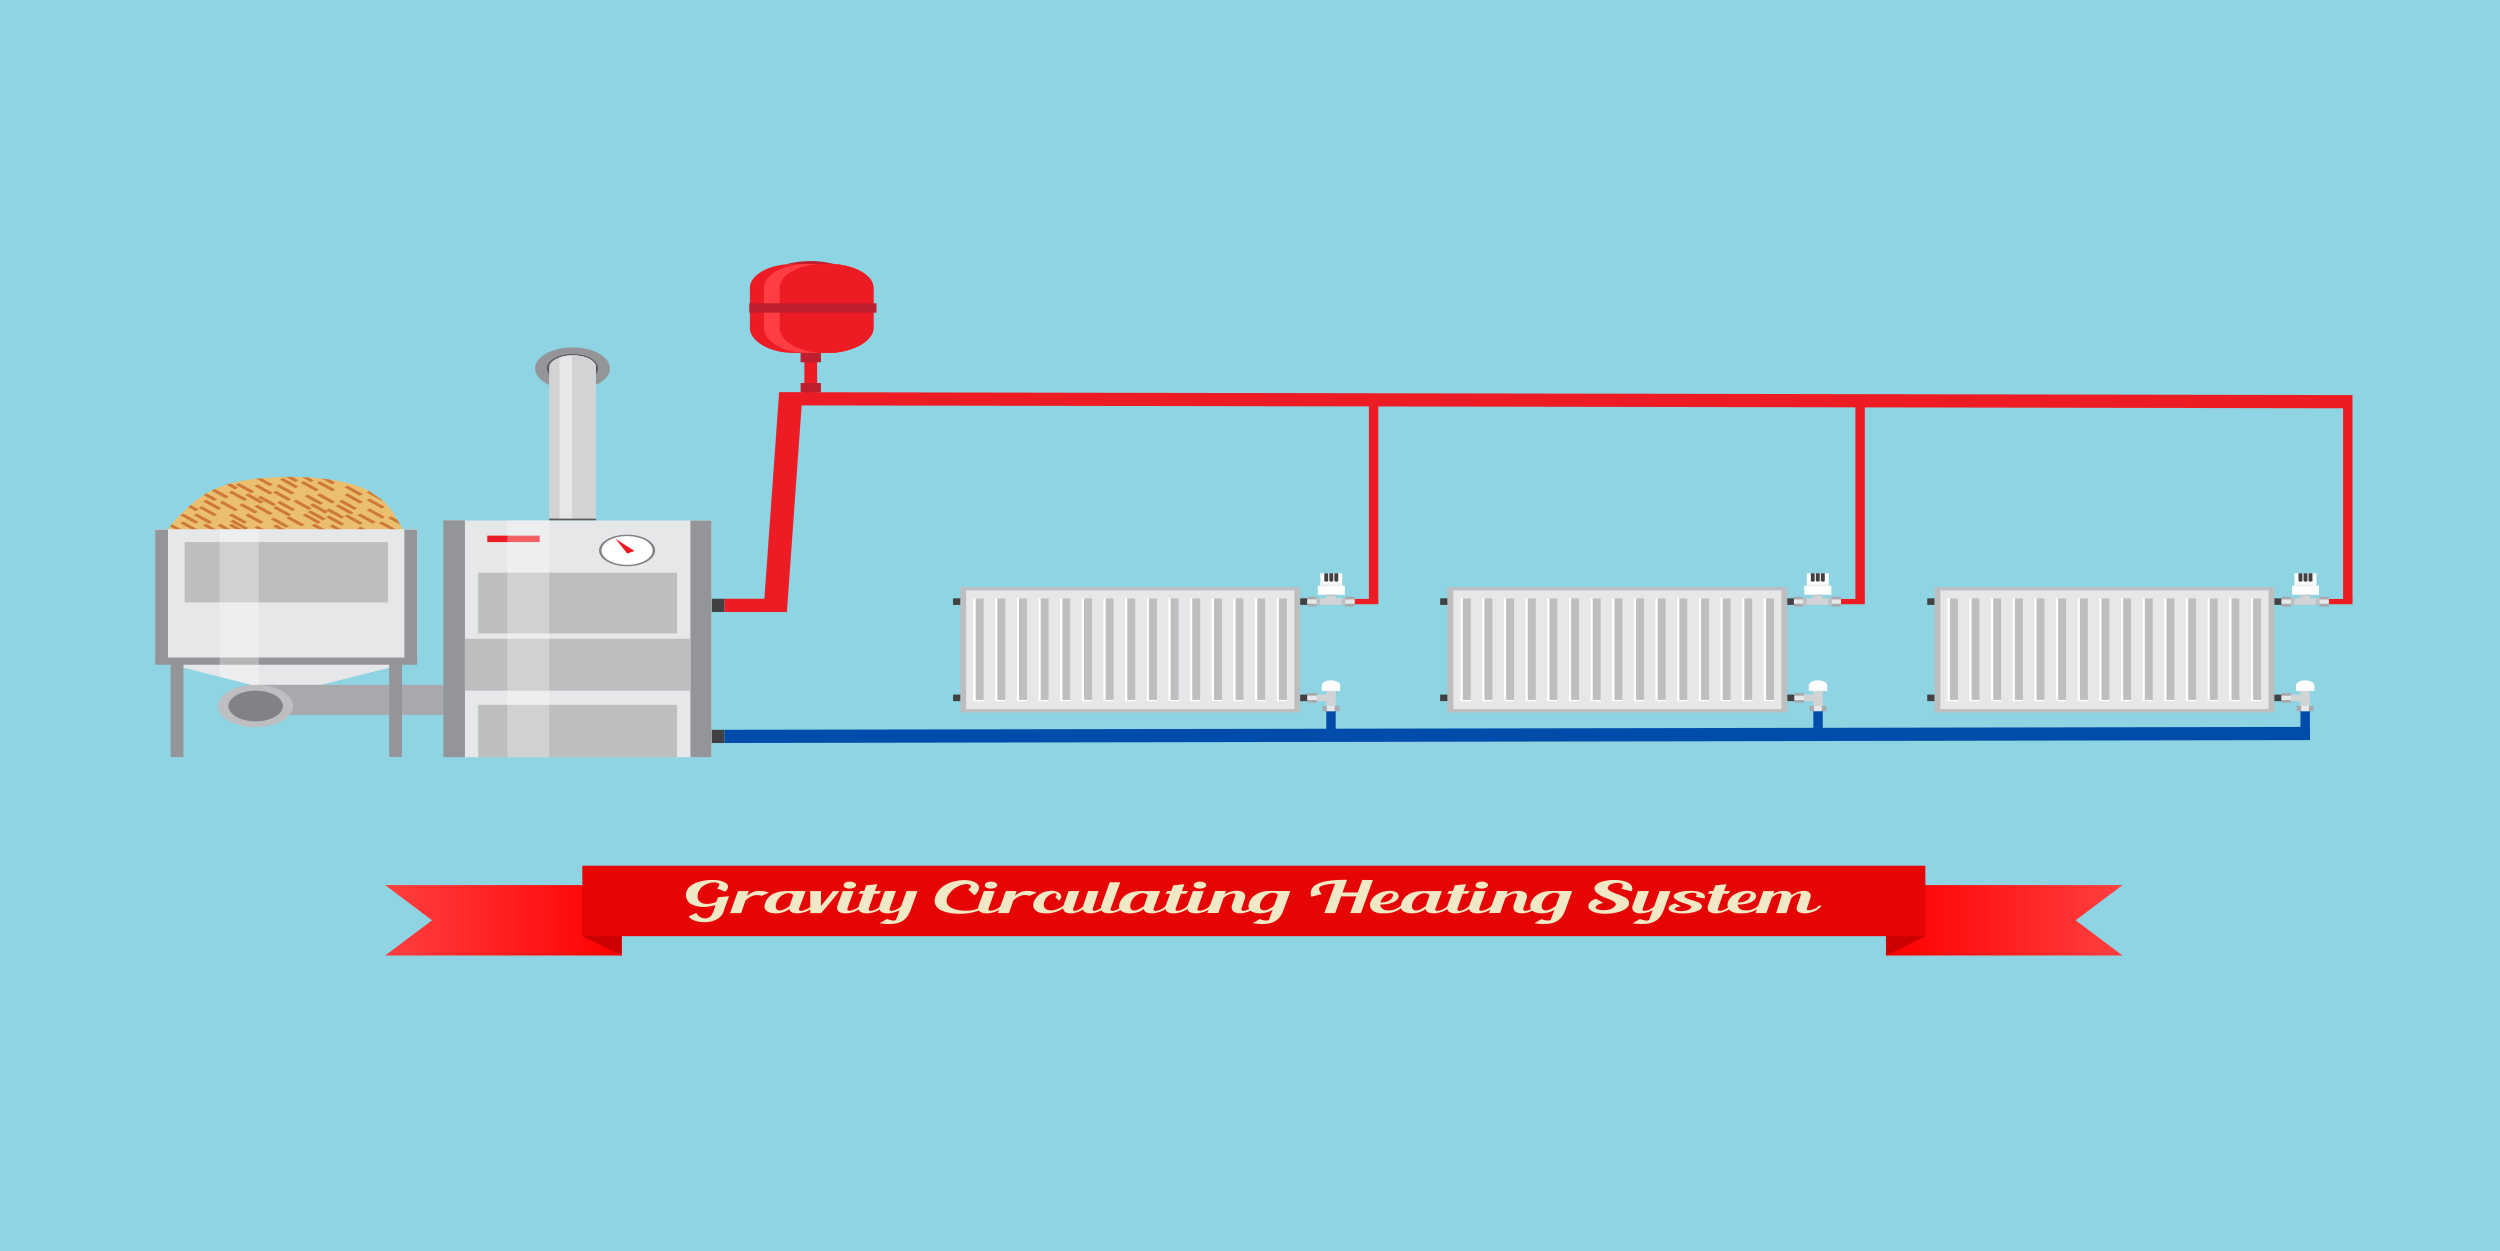 <?xml version="1.0" encoding="UTF-8"?> <svg xmlns="http://www.w3.org/2000/svg" xmlns:xlink="http://www.w3.org/1999/xlink" viewBox="0 0 999 500.07"><defs><style>.cls-1{isolation:isolate;}.cls-2{fill:#8fd4e3;}.cls-3{fill:#414042;}.cls-4{fill:#ebbf70;}.cls-5{fill:#ce7938;}.cls-6{fill:#e6e7e8;}.cls-7{fill:#a7a9ac;}.cls-8{fill:#bcbec0;}.cls-9{fill:#808285;}.cls-10{fill:#939598;}.cls-11{fill:#58595b;}.cls-12{fill:#d1d3d4;}.cls-13,.cls-16{fill:#fff;}.cls-14{fill:#ed1c24;}.cls-15,.cls-16{mix-blend-mode:screen;opacity:0.3;}.cls-17{fill:#004caa;}.cls-18{fill:#be1e2d;}.cls-19{fill:#ff3d44;}.cls-20{fill:url(#linear-gradient);}.cls-21{fill:#cc0202;}.cls-22{fill:url(#linear-gradient-2);}.cls-23{fill:#e50505;}.cls-24{fill:#f1e9c6;}</style><linearGradient id="linear-gradient" x1="753.63" y1="367.75" x2="848.16" y2="367.75" gradientUnits="userSpaceOnUse"><stop offset="0.02" stop-color="red"></stop><stop offset="1" stop-color="#ff4040"></stop></linearGradient><linearGradient id="linear-gradient-2" x1="1771.57" y1="367.75" x2="1866.11" y2="367.75" gradientTransform="matrix(-1, 0, 0, 1, 2020, 0)" xlink:href="#linear-gradient"></linearGradient></defs><g class="cls-1"><g id="Layer_1" data-name="Layer 1"><rect class="cls-2" width="999" height="500.07"></rect><rect class="cls-3" x="284.27" y="239.3" width="5.28" height="5.19" transform="translate(528.81 -45.01) rotate(90)"></rect><rect class="cls-3" x="284.24" y="291.67" width="5.28" height="5.19" transform="translate(-7.39 581.15) rotate(-90)"></rect><path class="cls-4" d="M116.53,221l45.07-7.55c.32-.06-.64-1.93-1.65-3.76l-1.16-2-.88-1.5a25.09,25.09,0,0,0-5-6.18,26.44,26.44,0,0,0-5.45-3.8,32.92,32.92,0,0,0-7-2.76,70.14,70.14,0,0,0-8.7-1.82c-1.09-.16-2.18-.3-3.28-.42-1.69-.18-3.4-.33-5.12-.42-.92-.06-1.84-.1-2.75-.13h0c-1.26,0-2.53-.07-3.8-.07h-2.5c-3,0-5.91.18-8.8.39l-1,.09c-.71.06-1.43.13-2.14.21a66.17,66.17,0,0,0-10.25,1.91c-.55.15-1.1.31-1.64.48a40,40,0,0,0-4.59,1.72l-.16.07q-.61.27-1.2.57-1,.51-2,1.08c-.41.24-.81.48-1.2.73a42.08,42.08,0,0,0-5.13,3.95c-.33.28-.64.57-1,.86l-1.08,1a49.63,49.63,0,0,0-5.44,5.78,11.21,11.21,0,0,0-.71,1,13,13,0,0,0-1.56,3C64.89,218,116.53,221,116.53,221Z"></path><polygon class="cls-5" points="130.25 206.67 136.4 210.06 137.63 209.35 131.48 205.96 130.25 206.67"></polygon><polygon class="cls-5" points="126.55 197.84 132.71 201.23 133.94 200.52 127.78 197.13 126.55 197.84"></polygon><polygon class="cls-5" points="110.67 200.88 116.82 204.26 118.06 203.56 111.9 200.17 110.67 200.88"></polygon><polygon class="cls-5" points="97.95 205.91 104.1 209.29 105.33 208.58 99.18 205.2 97.95 205.91"></polygon><polygon class="cls-5" points="101.64 202.43 107.79 205.81 109.03 205.11 102.87 201.72 101.64 202.43"></polygon><polygon class="cls-5" points="87.73 200.88 93.89 204.26 95.12 203.56 88.96 200.17 87.73 200.88"></polygon><polygon class="cls-5" points="79.37 202.92 85.52 206.31 86.75 205.6 80.6 202.22 79.37 202.92"></polygon><polygon class="cls-5" points="77.4 205.91 83.56 209.29 84.79 208.58 78.63 205.2 77.4 205.91"></polygon><polygon class="cls-5" points="114.36 207.02 120.52 210.4 121.75 209.69 115.59 206.31 114.36 207.02"></polygon><polygon class="cls-5" points="142.76 205.91 148.92 209.29 150.15 208.58 144 205.2 142.76 205.91"></polygon><polygon class="cls-5" points="146.46 203.86 152.61 207.24 153.84 206.54 147.69 203.15 146.46 203.86"></polygon><polygon class="cls-5" points="137.63 197.84 143.78 201.23 145.01 200.52 138.86 197.13 137.63 197.84"></polygon><polygon class="cls-5" points="110.35 194.24 116.5 197.63 117.73 196.92 111.58 193.53 110.35 194.24"></polygon><polygon class="cls-5" points="94.25 193.75 100.41 197.13 101.64 196.42 95.49 193.04 94.25 193.75"></polygon><polygon class="cls-5" points="120.07 192.95 126.23 196.34 127.46 195.63 121.31 192.25 120.07 192.95"></polygon><polygon class="cls-5" points="120.86 205.91 127.01 209.29 128.24 208.58 122.09 205.2 120.86 205.91"></polygon><polygon class="cls-5" points="124.55 210 130.7 213.38 131.93 212.68 125.78 209.29 124.55 210"></polygon><polygon class="cls-5" points="109.03 210.29 115.18 213.68 116.41 212.97 110.26 209.58 109.03 210.29"></polygon><polygon class="cls-5" points="91.43 210 97.58 213.38 98.81 212.68 92.66 209.29 91.43 210"></polygon><polygon class="cls-5" points="101.64 210.76 107.79 214.15 109.03 213.44 102.87 210.06 101.64 210.76"></polygon><polygon class="cls-5" points="86.87 210 93.02 213.38 94.25 212.68 88.1 209.29 86.87 210"></polygon><polygon class="cls-5" points="95.58 201.81 101.73 205.2 102.97 204.49 96.81 201.1 95.58 201.81"></polygon><polygon class="cls-5" points="131.69 210.29 137.84 213.68 139.07 212.97 132.92 209.58 131.69 210.29"></polygon><path class="cls-5" d="M155,207l4.92,2.7-1.16-2-2.52-1.39Z"></path><polygon class="cls-5" points="147.44 196.22 146.46 196.78 152.61 200.17 152.88 200.01 147.44 196.22"></polygon><path class="cls-5" d="M128.5,191.22l4.21,2.32,1.23-.71-2.16-1.19C130.69,191.48,129.6,191.34,128.5,191.22Z"></path><path class="cls-5" d="M120.63,190.67l3.58,2,1.23-.71-2.06-1.13C122.46,190.74,121.54,190.7,120.63,190.67Z"></path><path class="cls-5" d="M114.32,190.61l3.7,2,1.22-.71-2.42-1.33h-2.5Z"></path><path class="cls-5" d="M90.46,193.69l3.43,1.89,1.23-.71-3-1.66C91.55,193.36,91,193.52,90.46,193.69Z"></path><path class="cls-5" d="M81.33,197.86l4.19,2.31,1.24-.71-4.23-2.33C82.12,197.37,81.72,197.61,81.33,197.86Z"></path><path class="cls-5" d="M68,210.46l4.55,2.5,1.23-.71-5.07-2.78A11.21,11.21,0,0,0,68,210.46Z"></path><polygon class="cls-5" points="122.86 204.62 129.01 208.01 130.25 207.3 124.09 203.91 122.86 204.62"></polygon><polygon class="cls-5" points="133.94 202.19 140.09 205.58 141.32 204.87 135.17 201.49 133.94 202.19"></polygon><polygon class="cls-5" points="91.89 208.33 98.04 211.72 99.27 211.01 93.12 207.63 91.89 208.33"></polygon><polygon class="cls-5" points="109.03 202.92 115.18 206.31 116.41 205.6 110.26 202.22 109.03 202.92"></polygon><polygon class="cls-5" points="97.95 197.84 104.1 201.23 105.33 200.52 99.18 197.13 97.95 197.84"></polygon><polygon class="cls-5" points="123.77 201.81 129.92 205.2 131.15 204.49 125 201.1 123.77 201.81"></polygon><polygon class="cls-5" points="81.1 210 87.25 213.38 88.48 212.68 82.33 209.29 81.1 210"></polygon><polygon class="cls-5" points="71.98 209.06 78.14 212.45 79.37 211.74 73.22 208.36 71.98 209.06"></polygon><polygon class="cls-5" points="142.76 211.11 148.92 214.5 150.15 213.79 144 210.4 142.76 211.11"></polygon><polygon class="cls-5" points="151.34 209.06 157.5 212.45 158.73 211.74 152.57 208.36 151.34 209.06"></polygon><polygon class="cls-5" points="130.25 203.86 136.4 207.24 137.63 206.54 131.48 203.15 130.25 203.86"></polygon><polygon class="cls-5" points="117.16 200.38 123.32 203.77 124.55 203.06 118.39 199.67 117.16 200.38"></polygon><polygon class="cls-5" points="102.97 198.83 109.12 202.22 110.35 201.51 104.2 198.12 102.97 198.83"></polygon><polygon class="cls-5" points="101.64 194.24 107.79 197.63 109.03 196.92 102.87 193.53 101.64 194.24"></polygon><polygon class="cls-5" points="91.43 196.78 97.58 200.17 98.81 199.46 92.66 196.08 91.43 196.78"></polygon><polygon class="cls-5" points="81.1 200.38 87.25 203.77 88.48 203.06 82.33 199.67 81.1 200.38"></polygon><polygon class="cls-5" points="91.43 205.91 97.58 209.29 98.81 208.58 92.66 205.2 91.43 205.91"></polygon><polygon class="cls-5" points="71.98 205.91 78.14 209.29 79.37 208.58 73.22 205.2 71.98 205.91"></polygon><polygon class="cls-5" points="126.55 192.95 132.71 196.34 133.94 195.63 127.78 192.25 126.55 192.95"></polygon><polygon class="cls-5" points="137.63 194.74 143.78 198.12 145.01 197.41 138.86 194.03 137.63 194.74"></polygon><polygon class="cls-5" points="146.46 199.89 152.61 203.27 153.84 202.56 147.69 199.18 146.46 199.89"></polygon><polygon class="cls-5" points="135.38 200.38 141.53 203.77 142.76 203.06 136.61 199.67 135.38 200.38"></polygon><polygon class="cls-5" points="137.63 206.29 143.78 209.67 145.01 208.96 138.86 205.58 137.63 206.29"></polygon><polygon class="cls-5" points="121.75 198.34 127.9 201.72 129.13 201.01 122.98 197.63 121.75 198.34"></polygon><polygon class="cls-5" points="109.03 196.78 115.18 200.17 116.41 199.46 110.26 196.08 109.03 196.78"></polygon><polygon class="cls-5" points="111.86 191.7 118.01 195.09 119.24 194.38 113.09 190.99 111.86 191.7"></polygon><path class="cls-5" d="M102.35,191.3l5.45,3,1.23-.71-4.54-2.49C103.78,191.15,103.06,191.22,102.35,191.3Z"></path><polygon class="cls-5" points="85.87 195.41 91.43 198.47 90.19 199.18 84.51 196.05 85.87 195.41"></polygon><path class="cls-5" d="M75.24,202.67l2.9,1.59,1.23-.71-3.17-1.74C75.87,202.09,75.56,202.38,75.24,202.67Z"></path><polygon class="cls-5" points="108.17 207.53 114.32 210.91 115.55 210.2 109.4 206.82 108.17 207.53"></polygon><polygon class="cls-6" points="62.09 263.92 114.41 277.12 166.73 263.92 166.73 237.75 166.73 211.58 114.41 211.58 62.09 211.58 62.09 237.75 62.09 263.92"></polygon><polygon class="cls-6" points="62.1 211.57 62.1 263.92 68.88 265.63 87.74 270.39 103.42 274.35 114.41 277.12 159.94 265.63 166.73 263.92 166.73 211.57 62.1 211.57"></polygon><rect class="cls-7" x="101.99" y="273.67" width="83.62" height="12.03" transform="translate(287.6 559.36) rotate(180)"></rect><path class="cls-8" d="M87.11,282.13c0,4.68,6.73,8.47,15,8.47s15-3.79,15-8.47c0-4.43-6.07-8.08-13.78-8.43-.42,0-.84,0-1.27,0s-.88,0-1.31,0C93.15,274.07,87.11,277.71,87.11,282.13Z"></path><ellipse class="cls-9" cx="102.15" cy="282.13" rx="10.88" ry="6.12"></ellipse><ellipse class="cls-10" cx="228.79" cy="147.22" rx="14.97" ry="8.42"></ellipse><ellipse class="cls-11" cx="228.79" cy="147.22" rx="10.23" ry="5.75"></ellipse><path class="cls-12" d="M219.43,146.79v60.84h18.73V146.84a2,2,0,0,0,0-.25c-.16-2-2.66-3.64-6.14-4.28-.43-.08-.87-.15-1.33-.2l-.93-.07c-.32,0-.64,0-1,0h-.21a16.46,16.46,0,0,0-2,.13,14.93,14.93,0,0,0-3,.68C221.07,143.68,219.43,145.14,219.43,146.79Z"></path><path class="cls-6" d="M223.57,142.84v64.79h14.59v-60.8c0-2.66-4.19-4.81-9.37-4.81h-.21A15.93,15.93,0,0,0,223.57,142.84Z"></path><path class="cls-12" d="M228.58,142v65.61h9.58v-60.8c0-2.66-4.19-4.81-9.37-4.81Z"></path><rect class="cls-11" x="219.43" y="207.24" width="18.74" height="0.77"></rect><rect class="cls-6" x="177.39" y="208.01" width="106.89" height="94.54"></rect><rect class="cls-10" x="275.89" y="208.01" width="8.39" height="94.54"></rect><rect class="cls-10" x="177.38" y="208.01" width="8.39" height="94.54" transform="translate(363.15 510.56) rotate(180)"></rect><rect class="cls-8" x="191.1" y="281.66" width="79.45" height="20.93"></rect><rect class="cls-8" x="191.1" y="228.84" width="79.46" height="24.28" transform="translate(461.66 481.96) rotate(180)"></rect><ellipse class="cls-9" cx="250.58" cy="219.96" rx="11.21" ry="6.31"></ellipse><ellipse class="cls-13" cx="250.58" cy="219.96" rx="10.22" ry="5.75"></ellipse><polygon class="cls-14" points="245.89 215.26 250.66 221.21 252.1 220.68 253.54 220.16 245.89 215.26"></polygon><rect class="cls-14" x="194.71" y="214.04" width="20.93" height="2.58" transform="translate(410.36 430.66) rotate(180)"></rect><rect class="cls-8" x="185.74" y="255.25" width="90.18" height="20.76" transform="translate(461.66 531.26) rotate(180)"></rect><rect class="cls-10" x="177.17" y="208.01" width="8.39" height="94.54" transform="translate(362.73 510.56) rotate(180)"></rect><rect class="cls-8" x="73.79" y="216.62" width="81.25" height="24.11" transform="translate(228.82 457.35) rotate(180)"></rect><rect class="cls-10" x="68.18" y="265.21" width="5.12" height="37.28" transform="translate(141.48 567.7) rotate(180)"></rect><rect class="cls-10" x="155.52" y="265.21" width="5.12" height="37.28"></rect><rect class="cls-10" x="161.6" y="211.63" width="5.12" height="51.36"></rect><rect class="cls-10" x="62" y="211.63" width="5.12" height="51.36" transform="translate(129.12 474.62) rotate(180)"></rect><rect class="cls-10" x="112.92" y="211.82" width="2.88" height="104.73" transform="translate(378.55 149.83) rotate(90)"></rect><g class="cls-15"><path class="cls-13" d="M87.75,211.57v58.82l13.09,3.31c.43,0,.87,0,1.31,0s.85,0,1.27,0V211.57Z"></path></g><rect class="cls-16" x="202.73" y="207.84" width="16.7" height="94.74"></rect><polygon class="cls-17" points="923.02 295.74 289.48 296.91 289.48 291.63 923.02 290.46 923.02 295.74"></polygon><polygon class="cls-14" points="311.32 161.98 938.62 163.16 938.62 157.88 311.32 156.71 311.32 161.98"></polygon><rect class="cls-14" x="289.51" y="239.26" width="24.94" height="5.28"></rect><polygon class="cls-14" points="320.7 156.97 314.45 244.53 305.07 244.53 311.32 156.97 320.7 156.97"></polygon><rect class="cls-8" x="383.72" y="234.61" width="135.84" height="50.05"></rect><rect class="cls-6" x="427.94" y="194.06" width="47.41" height="131.15" transform="translate(711.28 -192.01) rotate(90)"></rect><rect class="cls-13" x="389.01" y="239.09" width="4.1" height="41.08"></rect><rect class="cls-13" x="389.01" y="239.09" width="4.1" height="41.08"></rect><rect class="cls-8" x="389.9" y="239.09" width="3.21" height="40.59"></rect><rect class="cls-13" x="397.67" y="239.09" width="4.1" height="41.08"></rect><rect class="cls-8" x="398.55" y="239.09" width="3.21" height="40.59"></rect><rect class="cls-13" x="406.32" y="239.09" width="4.1" height="41.08"></rect><rect class="cls-8" x="407.2" y="239.09" width="3.21" height="40.59"></rect><rect class="cls-13" x="414.98" y="239.09" width="4.1" height="41.08"></rect><rect class="cls-8" x="415.86" y="239.09" width="3.21" height="40.59"></rect><rect class="cls-13" x="423.63" y="239.09" width="4.1" height="41.08"></rect><rect class="cls-8" x="424.51" y="239.09" width="3.21" height="40.59"></rect><rect class="cls-13" x="432.28" y="239.09" width="4.1" height="41.08"></rect><rect class="cls-8" x="433.17" y="239.09" width="3.21" height="40.59"></rect><rect class="cls-13" x="440.94" y="239.09" width="4.1" height="41.08"></rect><rect class="cls-8" x="441.82" y="239.09" width="3.21" height="40.59"></rect><rect class="cls-13" x="449.59" y="239.09" width="4.1" height="41.08"></rect><rect class="cls-8" x="450.47" y="239.09" width="3.21" height="40.59"></rect><rect class="cls-13" x="458.25" y="239.09" width="4.1" height="41.08"></rect><rect class="cls-8" x="459.13" y="239.09" width="3.21" height="40.59"></rect><rect class="cls-13" x="466.9" y="239.09" width="4.1" height="41.08"></rect><rect class="cls-8" x="467.78" y="239.09" width="3.21" height="40.59"></rect><rect class="cls-13" x="475.55" y="239.09" width="4.1" height="41.08"></rect><rect class="cls-8" x="476.44" y="239.09" width="3.21" height="40.59"></rect><rect class="cls-13" x="484.21" y="239.09" width="4.1" height="41.08"></rect><rect class="cls-8" x="485.09" y="239.09" width="3.21" height="40.59"></rect><rect class="cls-13" x="492.86" y="239.09" width="4.1" height="41.08"></rect><rect class="cls-8" x="493.74" y="239.09" width="3.21" height="40.59"></rect><rect class="cls-13" x="501.52" y="239.09" width="4.1" height="41.08"></rect><rect class="cls-8" x="502.4" y="239.09" width="3.21" height="40.59"></rect><rect class="cls-13" x="510.17" y="239.09" width="4.1" height="41.08"></rect><rect class="cls-8" x="511.05" y="239.09" width="3.21" height="40.59"></rect><rect class="cls-3" x="380.84" y="239.1" width="2.88" height="2.62"></rect><rect class="cls-3" x="380.84" y="277.55" width="2.88" height="2.62"></rect><rect class="cls-3" x="519.57" y="239.1" width="2.88" height="2.62" transform="translate(1042.01 480.81) rotate(180)"></rect><rect class="cls-3" x="519.57" y="277.55" width="2.88" height="2.62" transform="translate(1042.01 557.73) rotate(180)"></rect><rect class="cls-7" x="522.44" y="276.89" width="3.76" height="3.94"></rect><rect class="cls-7" x="530.75" y="279.74" width="2.12" height="6.77" transform="translate(814.94 -248.68) rotate(90)"></rect><rect class="cls-17" x="529.97" y="284.18" width="3.76" height="9.4" transform="translate(1063.71 577.77) rotate(180)"></rect><polygon class="cls-12" points="529.97 277.55 529.97 276.14 533.74 276.14 533.74 277.55 533.74 279.6 533.74 282.07 529.97 282.07 529.97 280.18 526.21 280.18 526.21 277.55 529.97 277.55"></polygon><path class="cls-13" d="M531.85,271.86h0c-2,0-3.68.93-3.68,2.08v2.15h7.37v-2.15C535.54,272.79,533.89,271.86,531.85,271.86Z"></path><rect class="cls-6" x="522.44" y="277.99" width="3.76" height="1.74"></rect><rect class="cls-6" x="530.75" y="281.58" width="2.12" height="3.1" transform="translate(814.94 -248.68) rotate(90)"></rect><rect class="cls-8" x="578.37" y="234.61" width="135.84" height="50.05"></rect><rect class="cls-6" x="622.58" y="194.06" width="47.41" height="131.15" transform="translate(905.92 -386.65) rotate(90)"></rect><rect class="cls-13" x="583.66" y="239.09" width="4.1" height="41.08"></rect><rect class="cls-13" x="583.66" y="239.09" width="4.1" height="41.08"></rect><rect class="cls-8" x="584.54" y="239.09" width="3.21" height="40.59"></rect><rect class="cls-13" x="592.31" y="239.09" width="4.1" height="41.08"></rect><rect class="cls-8" x="593.19" y="239.09" width="3.21" height="40.59"></rect><rect class="cls-13" x="600.97" y="239.09" width="4.1" height="41.08"></rect><rect class="cls-8" x="601.85" y="239.09" width="3.21" height="40.59"></rect><rect class="cls-13" x="609.62" y="239.09" width="4.1" height="41.08"></rect><rect class="cls-8" x="610.5" y="239.09" width="3.21" height="40.59"></rect><rect class="cls-13" x="618.27" y="239.09" width="4.1" height="41.08"></rect><rect class="cls-8" x="619.16" y="239.09" width="3.21" height="40.59"></rect><rect class="cls-13" x="626.93" y="239.09" width="4.1" height="41.08"></rect><rect class="cls-8" x="627.81" y="239.09" width="3.21" height="40.59"></rect><rect class="cls-13" x="635.58" y="239.09" width="4.1" height="41.08"></rect><rect class="cls-8" x="636.46" y="239.09" width="3.21" height="40.59"></rect><rect class="cls-13" x="644.24" y="239.09" width="4.1" height="41.08"></rect><rect class="cls-8" x="645.12" y="239.09" width="3.21" height="40.59"></rect><rect class="cls-13" x="652.89" y="239.09" width="4.1" height="41.08"></rect><rect class="cls-8" x="653.77" y="239.09" width="3.21" height="40.59"></rect><rect class="cls-13" x="661.54" y="239.09" width="4.1" height="41.08"></rect><rect class="cls-8" x="662.43" y="239.09" width="3.21" height="40.59"></rect><rect class="cls-13" x="670.2" y="239.09" width="4.1" height="41.08"></rect><rect class="cls-8" x="671.08" y="239.09" width="3.21" height="40.59"></rect><rect class="cls-13" x="678.85" y="239.09" width="4.1" height="41.08"></rect><rect class="cls-8" x="679.73" y="239.09" width="3.21" height="40.59"></rect><rect class="cls-13" x="687.51" y="239.09" width="4.1" height="41.08"></rect><rect class="cls-8" x="688.39" y="239.09" width="3.21" height="40.59"></rect><rect class="cls-13" x="696.16" y="239.09" width="4.1" height="41.08"></rect><rect class="cls-8" x="697.04" y="239.09" width="3.21" height="40.59"></rect><rect class="cls-13" x="704.81" y="239.09" width="4.1" height="41.08"></rect><rect class="cls-8" x="705.7" y="239.09" width="3.21" height="40.59"></rect><rect class="cls-3" x="575.49" y="239.1" width="2.88" height="2.62"></rect><rect class="cls-3" x="575.49" y="277.55" width="2.88" height="2.62"></rect><rect class="cls-3" x="714.21" y="239.1" width="2.88" height="2.62" transform="translate(1431.3 480.81) rotate(180)"></rect><rect class="cls-3" x="714.21" y="277.55" width="2.88" height="2.62" transform="translate(1431.3 557.73) rotate(180)"></rect><rect class="cls-7" x="717.09" y="276.89" width="3.76" height="3.94"></rect><rect class="cls-7" x="725.39" y="279.74" width="2.12" height="6.77" transform="translate(1009.58 -443.33) rotate(90)"></rect><rect class="cls-17" x="724.62" y="284.18" width="3.76" height="9.4" transform="translate(1452.99 577.77) rotate(180)"></rect><polygon class="cls-12" points="724.62 277.55 724.62 276.14 728.38 276.14 728.38 277.55 728.38 279.6 728.38 282.07 724.62 282.07 724.62 280.18 720.85 280.18 720.85 277.55 724.62 277.55"></polygon><path class="cls-13" d="M726.5,271.86h0c-2,0-3.69.93-3.69,2.08v2.15h7.37v-2.15C730.18,272.79,728.53,271.86,726.5,271.86Z"></path><rect class="cls-6" x="717.09" y="277.99" width="3.76" height="1.74"></rect><rect class="cls-6" x="725.39" y="281.58" width="2.12" height="3.1" transform="translate(1009.58 -443.33) rotate(90)"></rect><rect class="cls-8" x="773.01" y="234.61" width="135.84" height="50.05"></rect><rect class="cls-6" x="817.23" y="194.06" width="47.41" height="131.15" transform="translate(1100.57 -581.3) rotate(90)"></rect><rect class="cls-13" x="778.3" y="239.09" width="4.1" height="41.08"></rect><rect class="cls-13" x="778.3" y="239.09" width="4.1" height="41.08"></rect><rect class="cls-8" x="779.18" y="239.09" width="3.21" height="40.59"></rect><rect class="cls-13" x="786.96" y="239.09" width="4.1" height="41.08"></rect><rect class="cls-8" x="787.84" y="239.09" width="3.21" height="40.59"></rect><rect class="cls-13" x="795.61" y="239.09" width="4.1" height="41.08"></rect><rect class="cls-8" x="796.49" y="239.09" width="3.21" height="40.59"></rect><rect class="cls-13" x="804.26" y="239.09" width="4.1" height="41.08"></rect><rect class="cls-8" x="805.15" y="239.09" width="3.21" height="40.59"></rect><rect class="cls-13" x="812.92" y="239.09" width="4.1" height="41.08"></rect><rect class="cls-8" x="813.8" y="239.09" width="3.21" height="40.59"></rect><rect class="cls-13" x="821.57" y="239.09" width="4.1" height="41.08"></rect><rect class="cls-8" x="822.45" y="239.09" width="3.21" height="40.59"></rect><rect class="cls-13" x="830.23" y="239.09" width="4.1" height="41.08"></rect><rect class="cls-8" x="831.11" y="239.09" width="3.21" height="40.59"></rect><rect class="cls-13" x="838.88" y="239.09" width="4.1" height="41.08"></rect><rect class="cls-8" x="839.76" y="239.09" width="3.21" height="40.59"></rect><rect class="cls-13" x="847.53" y="239.09" width="4.1" height="41.08"></rect><rect class="cls-8" x="848.42" y="239.09" width="3.21" height="40.59"></rect><rect class="cls-13" x="856.19" y="239.09" width="4.1" height="41.08"></rect><rect class="cls-8" x="857.07" y="239.09" width="3.21" height="40.59"></rect><rect class="cls-13" x="864.84" y="239.09" width="4.1" height="41.08"></rect><rect class="cls-8" x="865.72" y="239.09" width="3.21" height="40.59"></rect><rect class="cls-13" x="873.5" y="239.09" width="4.1" height="41.08"></rect><rect class="cls-8" x="874.38" y="239.09" width="3.21" height="40.59"></rect><rect class="cls-13" x="882.15" y="239.09" width="4.1" height="41.08"></rect><rect class="cls-8" x="883.03" y="239.09" width="3.21" height="40.59"></rect><rect class="cls-13" x="890.8" y="239.09" width="4.1" height="41.08"></rect><rect class="cls-8" x="891.69" y="239.09" width="3.21" height="40.59"></rect><rect class="cls-13" x="899.46" y="239.09" width="4.1" height="41.08"></rect><rect class="cls-8" x="900.34" y="239.09" width="3.21" height="40.59"></rect><rect class="cls-3" x="770.13" y="239.1" width="2.88" height="2.62"></rect><rect class="cls-3" x="770.13" y="277.55" width="2.88" height="2.62"></rect><rect class="cls-3" x="908.85" y="239.1" width="2.88" height="2.62" transform="translate(1820.59 480.81) rotate(180)"></rect><rect class="cls-3" x="908.85" y="277.55" width="2.88" height="2.62" transform="translate(1820.59 557.73) rotate(180)"></rect><rect class="cls-7" x="911.73" y="276.89" width="3.76" height="3.94"></rect><rect class="cls-7" x="920.04" y="279.74" width="2.12" height="6.77" transform="translate(1204.22 -637.97) rotate(90)"></rect><rect class="cls-17" x="919.26" y="284.18" width="3.76" height="11.48" transform="translate(1842.28 579.85) rotate(180)"></rect><polygon class="cls-12" points="919.26 277.55 919.26 276.14 923.02 276.14 923.02 277.55 923.02 279.6 923.02 282.07 919.26 282.07 919.26 280.18 915.5 280.18 915.5 277.55 919.26 277.55"></polygon><path class="cls-13" d="M921.14,271.86h0c-2,0-3.68.93-3.68,2.08v2.15h7.37v-2.15C924.83,272.79,923.18,271.86,921.14,271.86Z"></path><rect class="cls-6" x="911.73" y="277.99" width="3.76" height="1.74"></rect><rect class="cls-6" x="920.04" y="281.58" width="2.12" height="3.1" transform="translate(1204.22 -637.97) rotate(90)"></rect><rect class="cls-14" x="321.42" y="136.29" width="5.11" height="21.53" transform="translate(647.95 294.11) rotate(180)"></rect><path class="cls-18" d="M314,105.65c.94-.09,1.9-.16,2.89-.16H331c1,0,1.95.07,2.88.16a38.16,38.16,0,0,0-19.9,0Z"></path><path class="cls-14" d="M299.66,115v16.14c0,5.23,7.95,9.89,17.25,9.89H331c9.3,0,18-4.66,18-9.89V115c0-4.68-6.62-8.58-14.55-9.35-.94-.09-2.49-.16-3.47-.16H316.91c-1,0-2.15.07-3.09.16C305.89,106.42,299.66,110.32,299.66,115Z"></path><path class="cls-19" d="M305.29,131.14V115c0-4.68,6.13-8.58,14-9.35.94-.09,2-.16,3-.16H331c1,0,2.53.07,3.47.16,7.93.77,14.55,4.67,14.55,9.35v16.14c0,5.23-8.72,9.89-18,9.89h-8.72C313,141,305.29,136.37,305.29,131.14Z"></path><path class="cls-14" d="M311.54,131.14V115c0-4.68,6.31-8.58,14.24-9.35.94-.09,2.18-.16,3.16-.16H331c1,0,2.53.07,3.47.16,7.93.77,14.55,4.67,14.55,9.35v16.14c0,5.23-8.72,9.89-18,9.89h-2.1C319.64,141,311.54,136.37,311.54,131.14Z"></path><rect class="cls-18" x="299.42" y="121.21" width="50.83" height="3.72" transform="translate(649.67 246.14) rotate(180)"></rect><rect class="cls-18" x="319.91" y="141.03" width="8.12" height="3.72" transform="translate(647.95 285.78) rotate(180)"></rect><rect class="cls-18" x="319.91" y="153.06" width="8.12" height="3.72" transform="translate(647.95 309.83) rotate(180)"></rect><rect class="cls-14" x="936.3" y="157.88" width="3.76" height="82.18" transform="translate(1876.36 397.94) rotate(180)"></rect><rect class="cls-14" x="934.25" y="235.65" width="2.12" height="9.51" transform="translate(694.9 1175.71) rotate(-90)"></rect><rect class="cls-7" x="911.73" y="238.44" width="3.76" height="3.94"></rect><polygon class="cls-12" points="915.5 239.1 915.5 241.72 916.86 241.72 925.42 241.72 926.78 241.72 926.78 239.1 923.03 239.1 923.03 237.69 919.26 237.69 919.26 239.1 915.5 239.1"></polygon><rect class="cls-13" x="915.87" y="234.07" width="10.79" height="3.62" transform="translate(1842.54 471.75) rotate(180)"></rect><rect class="cls-13" x="916.88" y="229.08" width="8.78" height="4.99"></rect><rect class="cls-6" x="916.88" y="233.6" width="8.78" height="0.46" transform="translate(1842.54 467.67) rotate(180)"></rect><path class="cls-3" d="M920.49,229.15V232c0,.24.35.43.78.43s.78-.19.78-.43v-2.86a.14.14,0,0,0,0-.07h-1.52A.08.08,0,0,0,920.49,229.15Z"></path><path class="cls-3" d="M918.48,229.16V232c0,.24.35.44.78.44s.78-.2.78-.44v-2.84a.11.11,0,0,0,0-.08H918.5A.19.19,0,0,0,918.48,229.16Z"></path><path class="cls-3" d="M922.49,229.16V232c0,.24.35.44.79.44s.78-.2.78-.44v-2.84a.19.19,0,0,0,0-.08h-1.53A.19.19,0,0,0,922.49,229.16Z"></path><rect class="cls-6" x="911.73" y="239.54" width="3.76" height="1.74"></rect><rect class="cls-8" x="919.26" y="237.68" width="3.76" height="0.42" transform="translate(1842.28 475.79) rotate(180)"></rect><rect class="cls-7" x="926.79" y="238.44" width="3.76" height="3.94" transform="translate(1857.34 480.83) rotate(180)"></rect><rect class="cls-6" x="926.79" y="239.54" width="3.76" height="1.74" transform="translate(1857.34 480.83) rotate(180)"></rect><rect class="cls-8" x="925.42" y="239.1" width="1.36" height="2.62"></rect><rect class="cls-8" x="915.5" y="239.1" width="1.36" height="2.62"></rect><rect class="cls-14" x="741.42" y="157.88" width="3.76" height="82.18" transform="translate(1486.6 397.93) rotate(180)"></rect><rect class="cls-14" x="739.37" y="235.65" width="2.12" height="9.51" transform="translate(500.02 980.83) rotate(-90)"></rect><rect class="cls-7" x="716.85" y="238.43" width="3.76" height="3.94"></rect><polygon class="cls-12" points="720.62 239.09 720.62 241.72 721.98 241.72 730.54 241.72 731.9 241.72 731.9 239.1 728.15 239.1 728.15 237.68 724.38 237.68 724.38 239.09 720.62 239.09"></polygon><rect class="cls-13" x="720.99" y="234.06" width="10.79" height="3.62" transform="translate(1452.78 471.75) rotate(180)"></rect><rect class="cls-13" x="722" y="229.07" width="8.78" height="4.99"></rect><rect class="cls-6" x="722" y="233.6" width="8.78" height="0.46" transform="translate(1452.78 467.66) rotate(180)"></rect><path class="cls-3" d="M725.61,229.15V232c0,.23.35.42.78.42s.78-.19.78-.42v-2.86a.19.19,0,0,0,0-.08h-1.52A.11.11,0,0,0,725.61,229.15Z"></path><path class="cls-3" d="M723.6,229.16V232c0,.25.35.44.78.44s.78-.19.78-.44v-2.83a.15.15,0,0,0,0-.09h-1.52A.29.29,0,0,0,723.6,229.16Z"></path><path class="cls-3" d="M727.61,229.16V232c0,.25.35.44.79.44s.78-.19.78-.44v-2.83a.29.29,0,0,0,0-.09h-1.53A.29.29,0,0,0,727.61,229.16Z"></path><rect class="cls-6" x="716.85" y="239.53" width="3.76" height="1.74"></rect><rect class="cls-8" x="724.38" y="237.68" width="3.76" height="0.42" transform="translate(1452.52 475.78) rotate(180)"></rect><rect class="cls-7" x="731.91" y="238.44" width="3.76" height="3.94" transform="translate(1467.58 480.82) rotate(180)"></rect><rect class="cls-6" x="731.91" y="239.54" width="3.76" height="1.74" transform="translate(1467.58 480.82) rotate(180)"></rect><rect class="cls-8" x="730.54" y="239.1" width="1.36" height="2.62"></rect><rect class="cls-8" x="720.62" y="239.09" width="1.36" height="2.62"></rect><rect class="cls-14" x="547.01" y="157.87" width="3.76" height="82.18" transform="translate(1097.78 397.91) rotate(180)"></rect><rect class="cls-14" x="544.96" y="235.64" width="2.12" height="9.51" transform="translate(305.63 786.41) rotate(-90)"></rect><rect class="cls-7" x="522.44" y="238.42" width="3.76" height="3.94"></rect><polygon class="cls-12" points="526.21 239.08 526.21 241.7 527.57 241.7 536.13 241.71 537.5 241.71 537.5 239.09 533.74 239.09 533.74 237.67 529.97 237.67 529.97 239.08 526.21 239.08"></polygon><rect class="cls-13" x="526.58" y="234.05" width="10.79" height="3.62" transform="translate(1063.96 471.72) rotate(180)"></rect><rect class="cls-13" x="527.59" y="229.06" width="8.78" height="4.99"></rect><rect class="cls-6" x="527.59" y="233.59" width="8.78" height="0.46" transform="translate(1063.96 467.64) rotate(180)"></rect><path class="cls-3" d="M531.2,229.13V232c0,.23.35.42.78.42s.78-.19.78-.42v-2.87a.1.1,0,0,0,0-.07h-1.52A.19.19,0,0,0,531.2,229.13Z"></path><path class="cls-3" d="M529.19,229.15V232c0,.25.35.44.78.44s.78-.19.78-.44v-2.83a.25.25,0,0,0,0-.09h-1.53A.24.24,0,0,0,529.19,229.15Z"></path><path class="cls-3" d="M533.21,229.15V232c0,.25.35.44.78.44s.78-.19.78-.44v-2.83a.24.24,0,0,0,0-.09h-1.52A.13.13,0,0,0,533.21,229.15Z"></path><rect class="cls-6" x="522.44" y="239.52" width="3.76" height="1.74"></rect><rect class="cls-8" x="529.97" y="237.67" width="3.76" height="0.42" transform="translate(1063.71 475.76) rotate(180)"></rect><rect class="cls-7" x="537.5" y="238.43" width="3.76" height="3.94" transform="translate(1078.76 480.79) rotate(180)"></rect><rect class="cls-6" x="537.5" y="239.52" width="3.76" height="1.74" transform="translate(1078.76 480.79) rotate(180)"></rect><rect class="cls-8" x="536.13" y="239.09" width="1.36" height="2.62"></rect><rect class="cls-8" x="526.21" y="239.08" width="1.36" height="2.62"></rect><polygon class="cls-20" points="848.16 381.82 800.89 381.82 753.63 381.82 753.63 367.75 753.63 353.68 800.89 353.68 848.16 353.68 829.4 367.75 848.16 381.82"></polygon><polygon class="cls-21" points="769.37 374.09 753.63 381.82 753.63 353.68 769.37 353.68 769.37 374.09"></polygon><polygon class="cls-22" points="153.89 381.82 201.16 381.82 248.43 381.82 248.43 367.75 248.43 353.68 201.16 353.68 153.89 353.68 172.66 367.75 153.89 381.82"></polygon><polygon class="cls-21" points="232.69 374.09 248.43 381.82 248.43 353.68 232.69 353.68 232.69 374.09"></polygon><rect class="cls-23" x="232.69" y="345.94" width="536.68" height="28.15"></rect><path class="cls-24" d="M283,362.29a11.6,11.6,0,0,1-6.82-1,4.3,4.3,0,0,1-.78-6.74,9.1,9.1,0,0,1,4.16-2.23,17.76,17.76,0,0,1,6.09-.65,8.58,8.58,0,0,1,4.57,1.33c.94.81,1,1.9-.38,3.31L286.5,355c.59-.52,1.53-1.6.5-2.11a5.49,5.49,0,0,0-3.47,0,8.84,8.84,0,0,0-2.47,1.11c-2,1.41-2.91,4.06-1.88,5.79a3.67,3.67,0,0,0,2.56,1.39,9.5,9.5,0,0,0,4.51-.8c.09-.35.31-.88.65-1.83,1-.08,3.6-.35,4.41-.45l-1.94,5.4a5.62,5.62,0,0,1-2,3.23,6.85,6.85,0,0,1-1.72,1,11.31,11.31,0,0,1-4.53.77,10.25,10.25,0,0,1-3.47-.61,5.13,5.13,0,0,1-2.51-1.67l3.13-1.43a3.08,3.08,0,0,0,1,1.32,4.2,4.2,0,0,0,1.78.81,3.24,3.24,0,0,0,2.82-.7,2.49,2.49,0,0,0,.72-1,16.27,16.27,0,0,0,1.31-3.55A18.62,18.62,0,0,1,283,362.29Z"></path><path class="cls-24" d="M307.26,356.66,304.35,358c-2.53-1-4.85.32-6.44,1.78l-1.75,5.08h-4.41l3.16-8.79h4.28l-.65,1.91C300.51,356.15,303.16,355.28,307.26,356.66Z"></path><path class="cls-24" d="M325.46,361.86c-2.16,3.24-9.66,4.38-10.07,1.36-3.32,2.78-10.45,2.27-9.88-1.37.44-2.84,2.91-5.67,8.5-5.77h7.91l-.25.66c-1,2.7-1.62,4.26-2.34,6.28s3.88.5,4.91-1.16ZM317,357.69c-1.9-1.95-5.59-.05-6.69,2.8-1.19,3.19.88,4.84,5.19,1.57Z"></path><path class="cls-24" d="M335.49,356.08c-2,2.34-5,6.19-7.37,8.79h-4.35l0-8.79h4.32l-.07,6,4.85-6Z"></path><path class="cls-24" d="M344.87,361.76c-2.47,3.8-11.91,4.82-10.16-.11l2.07-5.57h4.31c-1,3-1.72,4.78-2.44,6.86s3.94.54,5-1.18Zm-7.09-7.06a1.13,1.13,0,0,1-.66-1,1.26,1.26,0,0,1,.72-1,3.72,3.72,0,0,1,1.78-.4,3.39,3.39,0,0,1,1.72.4c.5.28.75.6.75,1s-.28.72-.78,1a3.68,3.68,0,0,1-1.78.39A3.49,3.49,0,0,1,337.78,354.7Z"></path><path class="cls-24" d="M353.25,361.79c-2.5,3.77-11.72,4.77-10-.07l1.66-4.57h-1.88l.78-1.07h1.5l.85-2.29,4.44-.49-1,2.78h2.53l-.91,1.07h-2L347.22,363c-.72,2.06,3.72.53,4.78-1.2Z"></path><path class="cls-24" d="M366.61,356.08l-2.35,6.52c-1.37,4.15-3.47,7.8-12.82,6.32l3-1.69c.78.37,3.35,1.14,3.69.18l1.35-3.7c-3.51,2-9.35,1.87-7.92-2.06l2-5.57h4.44c-1,2.71-1.78,4.94-2.47,6.87s3,.8,4.51-.68l2.22-6.19Z"></path><path class="cls-24" d="M393.93,361.92c-3,3.64-13.54,4.2-18.1,1.7-4.13-2.2-2.22-7.17,1.28-9.6a13.44,13.44,0,0,1,5.07-2,13.2,13.2,0,0,1,6.22.07c1.47.42,2.53,1.16,2.75,2.21s-.28,2.12-1.72,3.47l-2.53-2.29c.47-.42,1.09-.84,1.06-1.35s-.72-.85-1.66-.85a8.64,8.64,0,0,0-3.62,1c-3.38,1.74-5.85,5.68-3.47,7.86s10.44,2.64,13.22-.17Z"></path><path class="cls-24" d="M401.28,361.76c-2.47,3.8-11.91,4.82-10.16-.11l2.06-5.57h4.32c-1,3-1.72,4.78-2.44,6.86s3.94.54,5-1.18Zm-7.1-7.06a1.13,1.13,0,0,1-.65-1,1.26,1.26,0,0,1,.72-1,3.72,3.72,0,0,1,1.78-.4,3.39,3.39,0,0,1,1.72.4c.5.28.75.6.75,1s-.28.72-.78,1a3.72,3.72,0,0,1-1.79.39A3.51,3.51,0,0,1,394.18,354.7Z"></path><path class="cls-24" d="M414.29,356.66,411.38,358c-2.53-1-4.85.32-6.44,1.78l-1.75,5.08h-4.41l3.16-8.79h4.28l-.65,1.91C407.53,356.15,410.19,355.28,414.29,356.66Z"></path><path class="cls-24" d="M426.2,361.85a11.7,11.7,0,0,1-8.07,3.13c-4.53.1-5.87-2.27-5-4.66a6.77,6.77,0,0,1,5.07-4.09,7.26,7.26,0,0,1,4.37.18c1.6.7,1.91,2.09,1,3.08a3.42,3.42,0,0,1-.43.42l-1.44-1.42c.72-.78.62-1.34.25-1.48a2.62,2.62,0,0,0-1.72.19,5.07,5.07,0,0,0-3,3.29c-.47,1.81.34,2.87,1.78,3.19,2.25.49,4.53-.74,6.07-1.83Z"></path><path class="cls-24" d="M442.15,361.83c-2,3.2-8.63,4.38-9.38,1.58-3.32,2.31-9.07,2.36-7.76-1.69l2-5.64h4.26c-1,2.86-1.75,5-2.38,6.91s2.44.77,3.82-.69c.06-.17.12-.37,2.09-6.22H439c-.94,2.86-1.63,4.87-2.28,6.91s3.25.51,4.22-1.16Z"></path><path class="cls-24" d="M449.65,361.92c-2.34,3.6-11.16,4.57-9.5-.13l3.28-9.23h4.22c-1.06,3-3.09,8.46-3.81,10.48s3.66.51,4.62-1.12Z"></path><path class="cls-24" d="M467.13,361.86c-2.16,3.24-9.66,4.38-10.07,1.36-3.31,2.78-10.44,2.27-9.88-1.37.44-2.84,2.91-5.67,8.51-5.77h7.91l-.25.66c-1,2.7-1.63,4.26-2.35,6.28s3.88.5,4.91-1.16Zm-8.47-4.17c-1.91-1.95-5.6-.05-6.69,2.8-1.19,3.19.87,4.84,5.19,1.57Z"></path><path class="cls-24" d="M475.89,361.79c-2.5,3.77-11.73,4.77-10-.07l1.66-4.57h-1.88l.78-1.07H468l.84-2.29,4.44-.49-1,2.78h2.53l-.9,1.07h-2l-2.1,5.84c-.72,2.06,3.72.53,4.79-1.2Z"></path><path class="cls-24" d="M484.8,361.76c-2.47,3.8-11.92,4.82-10.16-.11l2.06-5.57H481c-1,3-1.72,4.78-2.43,6.86s3.94.54,5-1.18Zm-7.1-7.06a1.13,1.13,0,0,1-.66-1,1.26,1.26,0,0,1,.72-1,3.74,3.74,0,0,1,1.78-.4,3.37,3.37,0,0,1,1.72.4c.51.28.75.6.75,1s-.28.72-.78,1a3.68,3.68,0,0,1-1.78.39A3.49,3.49,0,0,1,477.7,354.7Z"></path><path class="cls-24" d="M502.15,361.79c-2.75,4-11.22,4.49-9.85-.1.44-1.23.85-2.46,1.25-3.7.69-2-3.53-.58-4.69,1l-2,5.84h-4.44l3.16-8.79h4.28l-.46,1.32c3.37-2.15,9.31-2.08,8,1.88-.75,2.18-.56,1.55-1.25,3.69s3.75.53,4.75-1.18Z"></path><path class="cls-24" d="M515.66,356l-2.41,6.63c-1.31,4.1-3.44,7.78-12.69,6.28l2.87-1.69a5.13,5.13,0,0,0,3.57.48l.12-.28,1.44-3.91c-3.47,2.45-10.16,1.83-9.63-1.74.63-4.05,4.78-5.65,7.91-5.74.6,0,1.16,0,1.82,0h7Zm-5,1.55c-1.91-2-5.69-.07-6.85,2.83-1.25,3.27.94,4.92,5.25,1.62Z"></path><path class="cls-24" d="M548.62,351.64l-4.79,13.23h-4.28L542,358.2h-6.07l-2.37,6.67H529.2l4.31-11.75a16.36,16.36,0,0,0-5.66,1c-1.09.51-.9,1.93.32,3.15L524,358.33a4,4,0,0,1,2.28-5c2.66-1.45,7.19-1.75,12-1.76l-1.82,5.06h6.1l1.81-5Z"></path><path class="cls-24" d="M561,361.85c-2.44,2.53-5,3.18-8.57,3.13-5.91-.11-6-4.31-3.09-6.92,2.37-2.07,6.44-2.51,8.22-1.67a1.79,1.79,0,0,1,.69,3.1c-1.41,1.46-4,2-6.72,1.95a2.41,2.41,0,0,0,1.93,2.2,7.17,7.17,0,0,0,6.41-1.79Zm-9.38-1.23c4.94.08,5.5-3.26,4.72-3.61a3.58,3.58,0,0,0-3.13,1.07,5.45,5.45,0,0,0-1.56,2.34C551.68,360.49,551.65,360.56,551.65,360.62Z"></path><path class="cls-24" d="M579.73,361.86c-2.16,3.24-9.66,4.38-10.07,1.36-3.31,2.78-10.44,2.27-9.88-1.37.44-2.84,2.91-5.67,8.5-5.77h7.92l-.25.66c-1,2.7-1.63,4.26-2.35,6.28s3.88.5,4.91-1.16Zm-8.48-4.17c-1.9-1.95-5.59-.05-6.69,2.8-1.19,3.19.88,4.84,5.19,1.57Z"></path><path class="cls-24" d="M588.48,361.79c-2.5,3.77-11.72,4.77-10-.07l1.65-4.57h-1.87l.78-1.07h1.5l.85-2.29,4.44-.49-1,2.78h2.53l-.91,1.07h-2L582.45,363c-.72,2.06,3.72.53,4.78-1.2Z"></path><path class="cls-24" d="M597.39,361.76c-2.47,3.8-11.91,4.82-10.16-.11l2.06-5.57h4.32c-1,3-1.72,4.78-2.44,6.86s3.94.54,5-1.18Zm-7.09-7.06a1.13,1.13,0,0,1-.66-1,1.26,1.26,0,0,1,.72-1,3.72,3.72,0,0,1,1.78-.4,3.39,3.39,0,0,1,1.72.4c.5.28.75.6.75,1s-.28.72-.78,1a3.71,3.71,0,0,1-1.78.39A3.46,3.46,0,0,1,590.3,354.7Z"></path><path class="cls-24" d="M614.75,361.79c-2.75,4-11.23,4.49-9.85-.1.44-1.23.84-2.46,1.25-3.7.69-2-3.53-.58-4.69,1l-2,5.84h-4.44l3.16-8.79h4.28L602,357.4c3.38-2.15,9.32-2.08,8,1.88-.75,2.18-.57,1.55-1.25,3.69s3.75.53,4.75-1.18Z"></path><path class="cls-24" d="M628.26,356l-2.41,6.63c-1.32,4.1-3.44,7.78-12.7,6.28l2.88-1.69a5.1,5.1,0,0,0,3.56.48l.13-.28,1.44-3.91c-3.47,2.45-10.17,1.83-9.63-1.74.62-4.05,4.78-5.65,7.91-5.74.59,0,1.15,0,1.81,0h7Zm-5,1.55c-1.9-2-5.69-.07-6.84,2.83-1.26,3.27.93,4.92,5.25,1.62Z"></path><path class="cls-24" d="M647.92,355.16c.54-.76,1.19-2.16-1.18-2.36a7.57,7.57,0,0,0-2.79.46c-.94.35-1.59,1.13-1.47,1.67s.22.62.78,1a12.63,12.63,0,0,0,2.57,1.18,30.19,30.19,0,0,1,3.13,1.3,3.33,3.33,0,0,1,1.84,1.62c2,5.49-14.79,6.85-16,2.59-.34-1.3.69-2.8,3-3.45l2.88,1.65c-2.41.51-3.41,1.39-3,2.08s3.1,1.13,5.25.55a4,4,0,0,0,2.63-1.66c.59-.91-.78-1.69-1.91-2.2l-3-1.19a10.24,10.24,0,0,1-2.69-1.73c-1.53-1.56-.9-3.48,2.35-4.41a17.62,17.62,0,0,1,5.75-.6c2.79.17,5.07.95,5.91,2.28a2.58,2.58,0,0,1,.07,2.26Z"></path><path class="cls-24" d="M667.53,356.08l-2.35,6.52c-1.37,4.15-3.47,7.8-12.82,6.32l3-1.69c.79.37,3.35,1.14,3.69.18l1.35-3.7c-3.5,2-9.35,1.87-7.91-2.06l2-5.57h4.44c-1,2.71-1.79,4.94-2.47,6.87s3,.8,4.5-.68l2.22-6.19Z"></path><path class="cls-24" d="M677.57,358.35c.46-.53,1-1.5-.88-1.59a4.93,4.93,0,0,0-2.19.3c-1,.23-1.5.74-1.37,1.09s.18.44.59.69a15.22,15.22,0,0,0,2.25.84c.81.23,1.75.55,2.53.85a3.23,3.23,0,0,1,1.47,1.09c1.63,3.66-12.22,4.55-13.16,1.69-.25-.85.69-1.82,2.56-2.27l2.32,1.11c-1.94.33-2.82.91-2.41,1.39s2.5.75,4.25.38a4,4,0,0,0,2.22-1.12c.47-.6-.65-1.11-1.53-1.48a26.06,26.06,0,0,1-2.5-.83,6.53,6.53,0,0,1-2.19-1.16c-1.31-1-.81-2.3,1.91-2.92a16.28,16.28,0,0,1,4.72-.39c2.34.07,4.13.58,4.88,1.5a1.49,1.49,0,0,1,.06,1.53Z"></path><path class="cls-24" d="M692.57,361.79c-2.5,3.77-11.72,4.77-10-.07l1.66-4.57h-1.88l.78-1.07h1.5l.85-2.29,4.44-.49-1,2.78h2.53l-.91,1.07h-2L686.54,363c-.72,2.06,3.72.53,4.78-1.2Z"></path><path class="cls-24" d="M703.83,361.85c-2.44,2.53-5,3.18-8.57,3.13-5.91-.11-6-4.31-3.09-6.92,2.37-2.07,6.44-2.51,8.22-1.67a1.79,1.79,0,0,1,.69,3.1c-1.41,1.46-4,2-6.72,1.95a2.41,2.41,0,0,0,1.93,2.2,7.19,7.19,0,0,0,6.42-1.79Zm-9.38-1.23c4.94.08,5.5-3.26,4.72-3.61a3.58,3.58,0,0,0-3.13,1.07,5.54,5.54,0,0,0-1.56,2.34C694.48,360.49,694.45,360.56,694.45,360.62Z"></path><path class="cls-24" d="M727.91,361.88c-2.5,3.78-11.17,4.31-9.85.39.44-1.36.94-2.76,1.44-4.29.75-2-2.63-.51-3.76,1.1a.49.49,0,0,0-.09.15c-.19.54-1.63,5.18-1.78,5.64h-4.13c.88-2.74,1.53-4.92,2.16-6.84s-2.57-.76-3.85.72c0,0,0,0-.06.07l-2.16,6.05h-4.31l3.12-8.79H709l-.41,1.19c2.5-1.69,7-1.9,7.29.51,3.28-2.51,8.91-2.69,7.41,1.45l-.5,1.56c-.25.76-.28.81-.75,2.23s3.66.53,4.69-1.14Z"></path></g></g></svg> 